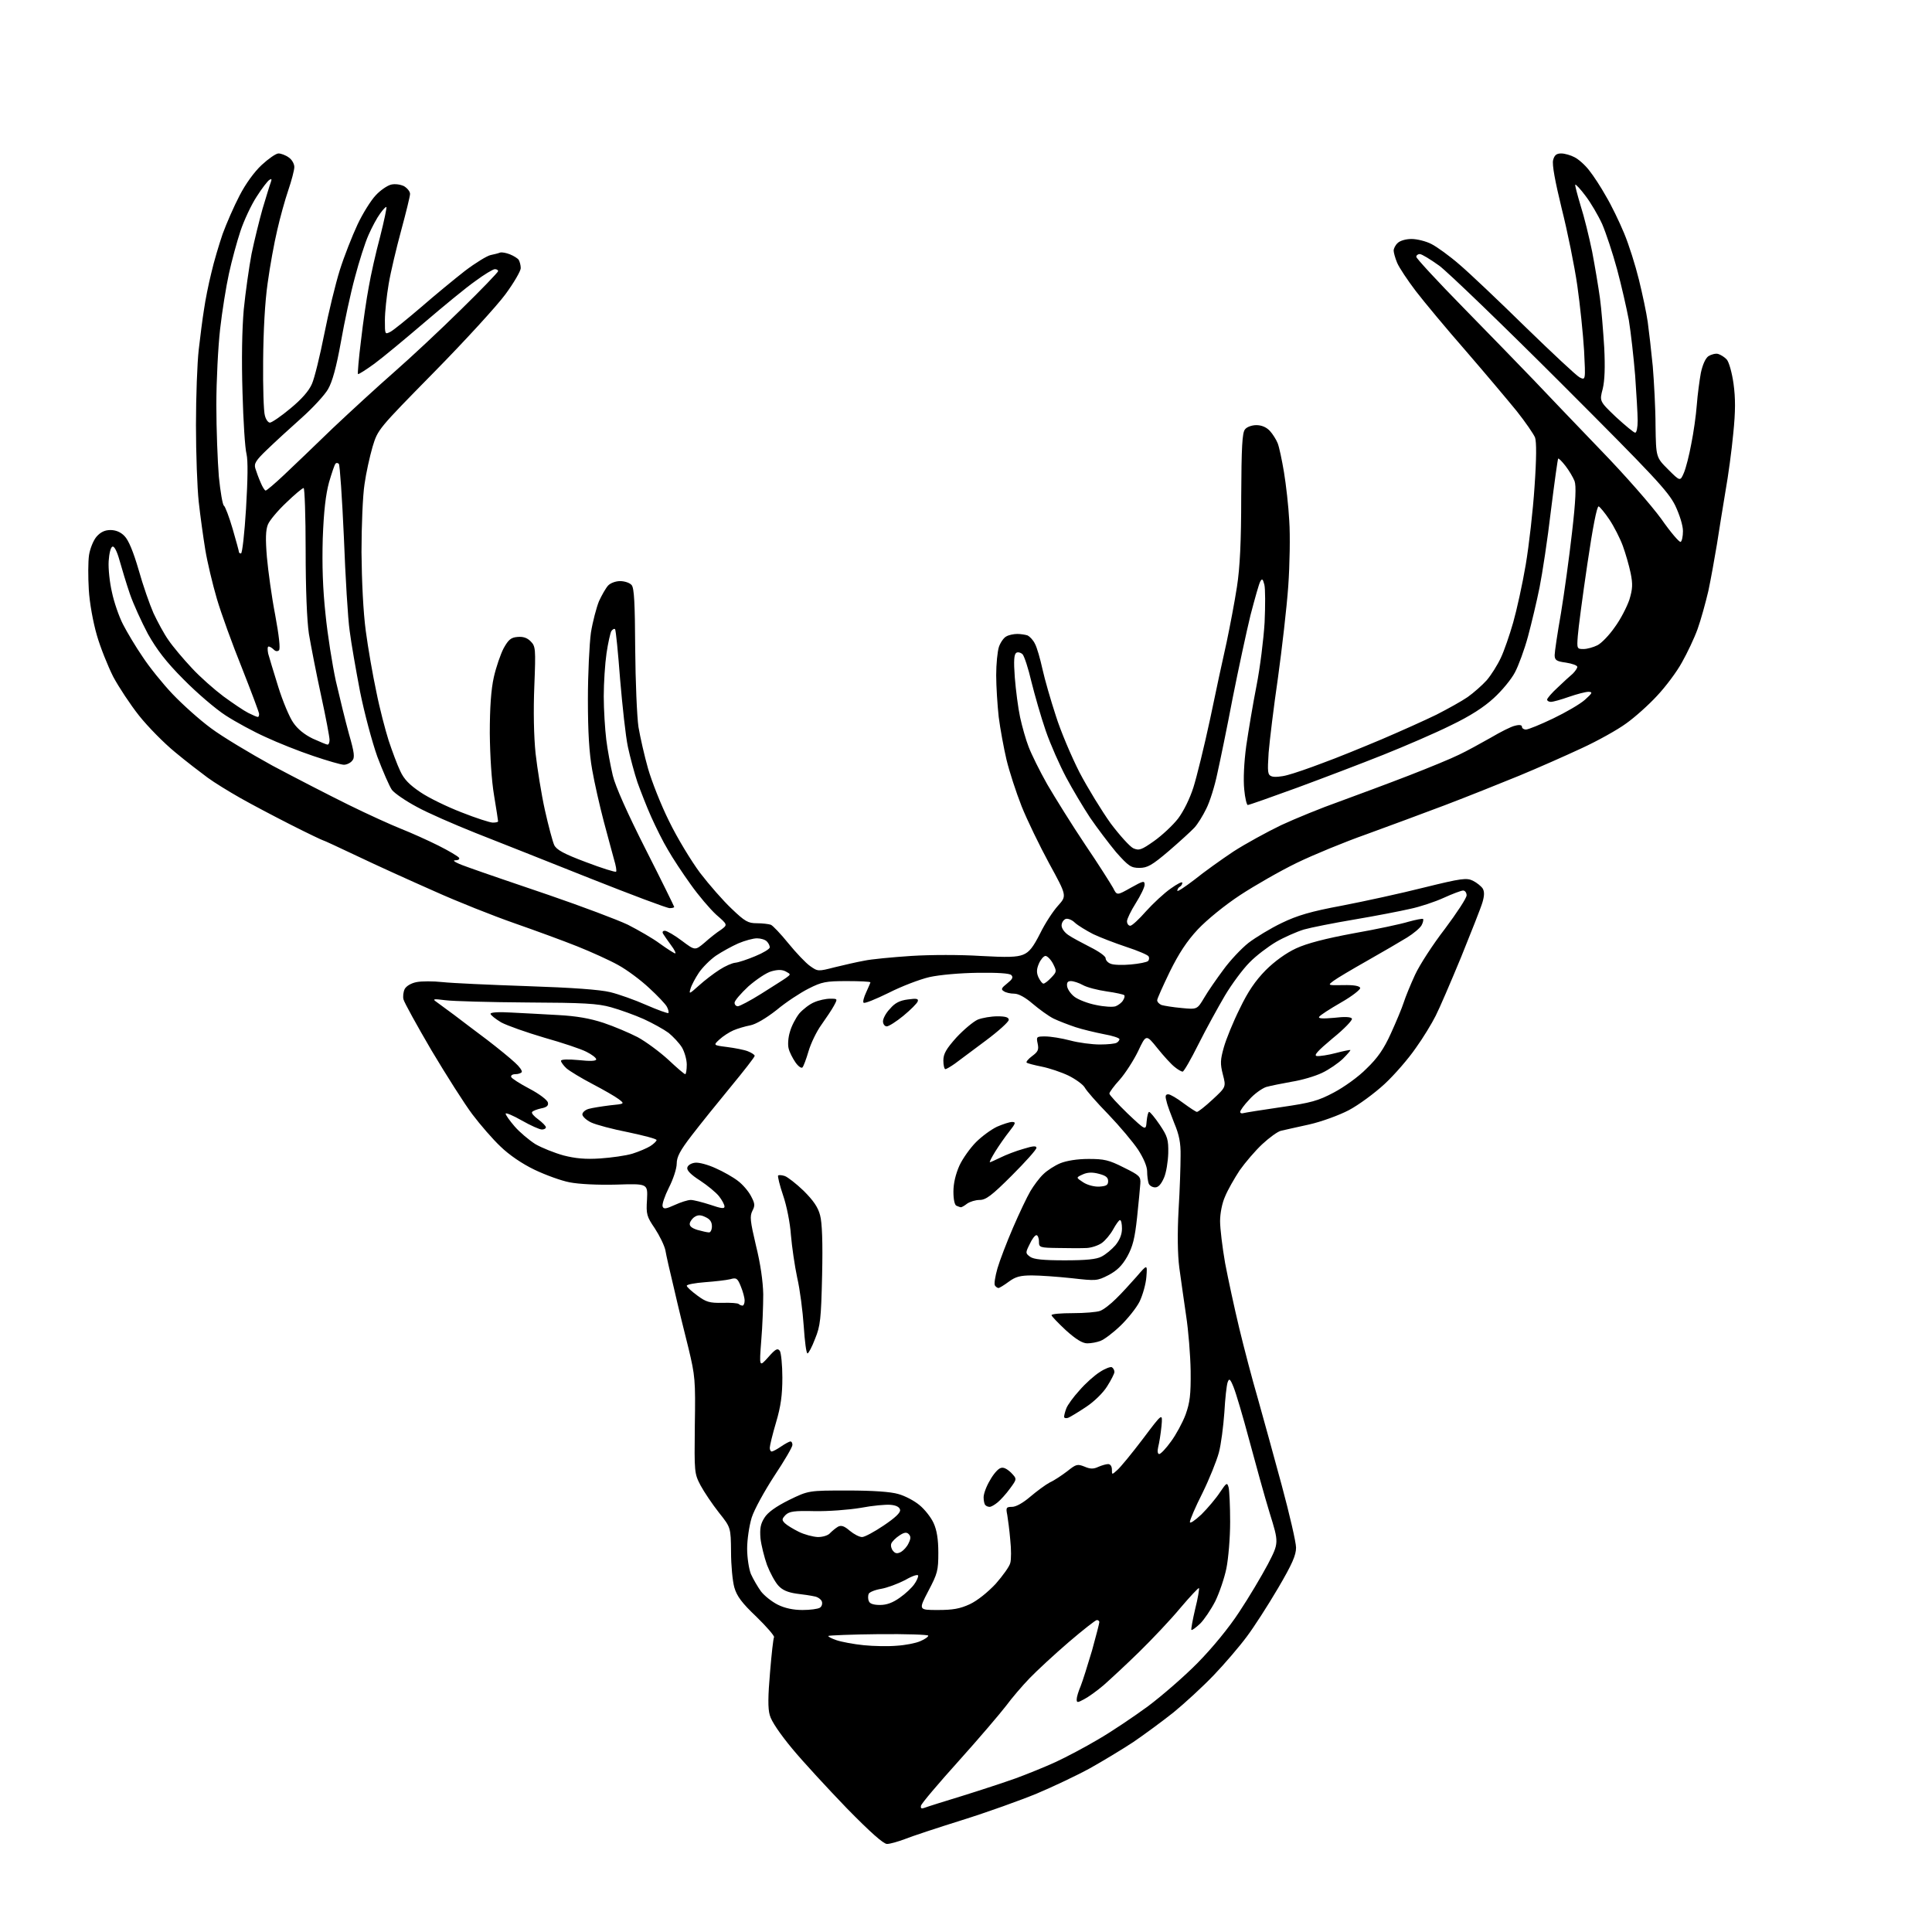 <?xml version="1.0" encoding="UTF-8" standalone="no"?>
<svg 
  version="1.1" 
  xmlns="http://www.w3.org/2000/svg" 
  xmlns:xlink="http://www.w3.org/1999/xlink" 
  xmlns:svg="http://www.w3.org/2000/svg"
  xmlns:rdf="http://www.w3.org/1999/02/22-rdf-syntax-ns#"
  xmlns:cc="http://creativecommons.org/ns#"
  xmlns:dc="http://purl.org/dc/elements/1.1/"
  viewBox="0 0 768 768"
  width="768"
  height="768"
>
<style>svg {background-color: white; }</style>"
<path stroke="none" fill="black" fill-rule="evenodd" d="M352.6,733.0C351.2,733.0 346.0,728.4 336.6,718.8C329.0,710.9 319.2,700.3 314.9,695.1C310.1,689.3 306.6,684.2 306.0,681.8C305.2,679.2 305.3,674.0 306.1,664.8C306.7,657.5 307.4,651.2 307.7,650.8C307.9,650.3 304.8,646.7 300.7,642.7C294.9,637.2 292.9,634.5 291.9,631.0C291.2,628.5 290.6,622.2 290.6,616.9C290.5,607.2 290.5,607.2 285.8,601.3C283.2,598.0 279.9,593.1 278.5,590.5C276.0,585.7 276.0,585.4 276.2,566.6C276.5,548.5 276.3,546.9 273.7,536.0C272.1,529.7 269.5,519.1 268.0,512.5C266.4,505.9 264.8,498.9 264.5,497.0C264.1,495.1 262.2,491.2 260.3,488.3C257.1,483.6 256.8,482.7 257.2,476.8C257.5,470.5 257.5,470.5 245.0,470.9C237.6,471.1 230.0,470.7 226.5,470.0C223.2,469.4 216.9,467.1 212.5,465.0C207.5,462.6 202.4,459.1 199.0,455.8C195.9,452.9 190.9,447.1 187.8,443.0C184.7,438.9 177.4,427.4 171.5,417.5C165.7,407.6 160.7,398.5 160.4,397.3C160.1,396.2 160.3,394.3 160.9,393.1C161.6,391.9 163.5,390.8 165.6,390.4C167.6,390.0 172.2,390.0 175.9,390.4C179.5,390.8 194.7,391.5 209.5,392.0C227.6,392.6 238.5,393.4 242.6,394.4C245.9,395.2 252.4,397.5 256.9,399.5C261.5,401.5 265.4,402.9 265.7,402.7C265.9,402.4 265.7,401.3 265.1,400.2C264.6,399.2 261.4,395.8 258.0,392.7C254.7,389.6 249.2,385.5 245.7,383.6C242.3,381.7 235.0,378.4 229.5,376.2C224.0,374.0 212.8,369.9 204.5,367.0C196.2,364.1 181.8,358.4 172.5,354.2C163.2,350.1 149.5,343.9 142.2,340.4C134.8,336.9 128.6,334.0 128.3,334.0C128.1,334.0 122.4,331.3 115.7,327.9C109.0,324.5 99.9,319.7 95.5,317.2C91.1,314.7 85.2,311.1 82.5,309.1C79.8,307.1 73.9,302.6 69.6,299.0C65.2,295.4 58.8,288.9 55.3,284.5C51.8,280.1 47.2,273.1 45.0,269.0C42.9,264.8 39.9,257.4 38.5,252.5C37.0,247.3 35.6,239.7 35.3,234.4C35.0,229.4 35.0,223.2 35.4,220.6C35.8,218.1 37.1,214.8 38.4,213.3C40.0,211.5 41.7,210.7 43.9,210.7C46.0,210.7 48.0,211.5 49.5,213.1C51.1,214.7 53.0,219.3 55.1,226.5C56.8,232.6 59.5,240.3 61.0,243.7C62.6,247.1 65.2,252.0 67.0,254.5C68.7,257.0 72.9,262.0 76.2,265.5C79.5,269.1 85.2,274.1 88.8,276.8C92.5,279.5 96.9,282.5 98.7,283.4C100.5,284.3 102.1,285.0 102.5,285.0C102.8,285.0 103.0,284.5 103.0,283.8C103.0,283.2 99.9,275.0 96.2,265.6C92.4,256.2 87.9,243.8 86.2,238.0C84.5,232.2 82.4,223.4 81.6,218.5C80.8,213.6 79.6,205.0 79.0,199.5C78.4,194.0 77.9,180.3 77.9,169.0C77.9,157.7 78.4,144.2 79.0,139.0C79.6,133.8 80.5,126.6 81.1,123.0C81.6,119.4 82.9,112.9 84.0,108.5C85.0,104.1 87.1,97.1 88.5,93.0C90.0,88.9 93.0,82.0 95.2,77.8C97.6,73.1 101.1,68.3 104.0,65.6C106.7,63.1 109.7,61.0 110.7,61.0C111.7,61.0 113.6,61.7 114.8,62.6C116.0,63.4 117.0,65.1 117.0,66.4C117.0,67.6 115.9,71.8 114.6,75.6C113.3,79.4 111.3,86.6 110.2,91.5C109.0,96.5 107.3,105.9 106.4,112.5C105.3,120.1 104.7,131.5 104.6,143.5C104.5,153.9 104.8,163.7 105.3,165.2C105.7,166.8 106.6,168.0 107.3,168.0C108.0,168.0 111.7,165.5 115.4,162.4C119.9,158.7 122.8,155.4 124.0,152.6C125.0,150.4 127.2,141.4 128.9,132.8C130.6,124.2 133.4,112.7 135.1,107.3C136.8,101.9 140.0,93.8 142.1,89.3C144.2,84.8 147.5,79.6 149.3,77.7C151.1,75.7 153.9,73.8 155.4,73.4C157.0,73.0 159.1,73.3 160.6,74.0C161.9,74.8 163.0,76.1 163.0,77.1C163.0,78.0 161.4,84.5 159.5,91.5C157.6,98.5 155.3,108.1 154.5,112.9C153.7,117.6 153.0,124.1 153.0,127.3C153.0,133.0 153.0,133.0 155.2,131.9C156.5,131.2 161.9,126.8 167.4,122.1C172.8,117.4 180.7,110.9 184.8,107.7C189.0,104.5 193.6,101.7 195.0,101.4C196.4,101.1 198.1,100.7 198.8,100.4C199.5,100.2 201.2,100.5 202.7,101.1C204.2,101.7 205.8,102.7 206.2,103.3C206.6,104.0 207.0,105.4 207.0,106.6C207.0,107.7 204.3,112.4 200.9,117.0C197.6,121.5 184.8,135.5 172.5,148.0C150.2,170.7 150.2,170.7 148.1,177.6C147.0,181.4 145.5,188.1 144.9,192.5C144.2,196.9 143.7,209.1 143.7,219.5C143.8,231.0 144.4,243.4 145.4,250.8C146.3,257.6 148.2,268.5 149.6,275.0C150.9,281.6 153.2,290.3 154.5,294.4C155.9,298.6 157.9,304.0 159.1,306.5C160.6,309.8 162.8,312.0 167.1,314.9C170.3,317.1 177.7,320.7 183.4,322.9C189.2,325.2 194.8,327.0 195.9,327.0C197.1,327.0 198.0,326.8 198.0,326.5C198.0,326.2 197.3,321.6 196.4,316.2C195.4,310.3 194.8,300.6 194.7,291.5C194.7,281.4 195.2,274.1 196.3,269.2C197.2,265.2 199.0,260.0 200.2,257.7C202.1,254.3 203.1,253.4 205.7,253.2C207.9,253.0 209.5,253.5 210.9,254.9C212.9,256.9 213.0,257.7 212.4,272.8C212.0,282.5 212.2,292.7 212.9,299.5C213.6,305.6 215.2,315.7 216.6,322.0C218.0,328.3 219.7,334.6 220.3,335.9C221.2,337.8 224.1,339.4 232.9,342.7C239.2,345.1 244.6,346.8 244.9,346.5C245.2,346.2 244.8,344.0 244.1,341.7C243.5,339.4 241.6,332.6 240.0,326.5C238.4,320.4 236.3,311.2 235.4,306.0C234.2,299.3 233.7,291.0 233.7,278.0C233.7,267.8 234.3,255.9 234.9,251.5C235.6,247.1 237.1,241.5 238.1,239.0C239.2,236.6 240.8,233.8 241.7,232.8C242.6,231.8 244.7,231.0 246.5,231.0C248.3,231.0 250.4,231.7 251.1,232.6C252.1,233.8 252.4,239.8 252.5,257.8C252.6,270.9 253.2,284.9 253.8,289.0C254.5,293.1 256.2,300.6 257.6,305.5C259.0,310.4 262.7,319.9 266.0,326.5C269.2,333.1 274.8,342.3 278.3,347.0C281.9,351.7 287.5,358.1 290.8,361.2C296.1,366.3 297.4,367.0 300.8,367.0C303.0,367.0 305.5,367.3 306.4,367.6C307.2,367.9 310.4,371.3 313.4,375.0C316.5,378.8 320.3,382.8 322.0,384.0C325.1,386.2 325.2,386.2 331.8,384.5C335.5,383.6 340.7,382.4 343.5,381.9C346.2,381.3 354.7,380.5 362.2,380.0C370.0,379.5 381.9,379.5 389.7,380.0C400.5,380.6 404.2,380.5 406.7,379.5C409.2,378.5 410.7,376.5 413.5,371.0C415.4,367.1 418.6,362.2 420.6,360.0C424.1,356.1 424.1,356.1 417.1,343.3C413.3,336.3 408.3,326.0 406.1,320.5C403.9,314.9 401.2,306.6 400.1,302.0C399.0,297.3 397.6,289.7 397.0,285.0C396.5,280.4 396.0,272.9 396.0,268.4C396.0,264.0 396.5,258.9 397.1,257.1C397.7,255.4 399.0,253.5 400.0,253.0C401.0,252.4 403.0,252.0 404.4,252.0C405.7,252.0 407.6,252.3 408.5,252.6C409.3,253.0 410.7,254.4 411.4,255.9C412.2,257.3 413.5,261.9 414.4,266.0C415.3,270.1 417.7,278.4 419.7,284.5C421.6,290.6 425.9,300.7 429.1,307.0C432.4,313.3 438.0,322.4 441.5,327.3C445.1,332.1 449.2,336.6 450.5,337.2C452.8,338.2 453.7,337.9 458.8,334.3C461.9,332.1 466.2,328.1 468.3,325.4C470.5,322.5 473.0,317.4 474.4,313.0C475.7,308.9 478.7,296.7 481.0,286.0C483.2,275.3 486.2,261.5 487.6,255.3C488.9,249.1 490.8,239.2 491.7,233.3C492.9,225.6 493.4,215.3 493.4,197.4C493.5,177.7 493.8,172.0 494.9,170.7C495.6,169.7 497.7,169.0 499.4,169.0C501.5,169.0 503.4,169.8 504.8,171.3C505.9,172.5 507.3,174.7 507.9,176.2C508.5,177.7 509.6,182.9 510.4,187.7C511.2,192.5 512.2,201.2 512.5,207.0C512.9,212.8 512.7,224.5 512.1,233.0C511.5,241.5 509.6,257.9 508.0,269.5C506.3,281.1 504.7,294.4 504.3,299.2C503.8,307.0 503.9,308.0 505.5,308.6C506.5,309.0 509.3,308.8 511.8,308.1C514.2,307.5 520.6,305.3 525.8,303.3C531.1,301.4 541.6,297.1 549.2,293.9C556.7,290.7 566.5,286.3 571.0,284.1C575.5,281.8 581.1,278.7 583.4,277.1C585.8,275.4 589.2,272.4 591.0,270.4C592.8,268.3 595.3,264.3 596.6,261.5C597.9,258.8 600.1,252.4 601.5,247.5C602.9,242.6 605.2,232.2 606.5,224.5C607.8,216.8 609.4,202.8 610.0,193.5C610.8,182.2 610.8,175.6 610.2,173.9C609.6,172.5 606.4,167.8 602.9,163.4C599.4,159.1 590.3,148.3 582.7,139.5C575.0,130.7 566.1,120.0 562.8,115.7C559.6,111.5 556.2,106.4 555.4,104.5C554.6,102.6 554.0,100.4 554.0,99.6C554.0,98.8 554.7,97.4 555.6,96.6C556.5,95.7 558.8,95.0 561.1,95.0C563.3,95.0 566.9,95.9 569.0,97.0C571.2,98.1 576.3,101.8 580.2,105.2C584.2,108.6 596.0,119.8 606.5,130.1C617.0,140.3 626.6,149.3 627.9,150.0C630.3,151.2 630.3,151.2 629.7,139.4C629.3,132.8 628.1,121.2 627.0,113.5C625.9,105.8 623.1,92.0 620.8,82.9C618.2,72.2 616.9,65.4 617.4,63.6C617.9,61.7 618.7,61.0 620.6,61.0C622.0,61.0 624.4,61.7 625.9,62.5C627.5,63.3 630.1,65.6 631.7,67.7C633.4,69.8 636.4,74.4 638.4,78.0C640.5,81.5 643.7,88.1 645.6,92.7C647.5,97.2 650.1,105.5 651.5,111.2C652.9,116.9 654.5,124.4 655.0,128.0C655.5,131.6 656.4,139.5 657.0,145.6C657.5,151.7 658.1,162.4 658.1,169.3C658.3,181.8 658.3,181.8 663.1,186.6C667.9,191.4 667.9,191.4 669.4,187.9C670.2,186.0 671.5,180.9 672.3,176.5C673.2,172.1 674.2,165.1 674.5,161.0C674.8,156.9 675.6,151.1 676.1,148.3C676.8,145.0 677.9,142.5 679.1,141.6C680.2,140.9 682.0,140.4 683.0,140.7C684.0,141.0 685.6,142.0 686.4,142.9C687.3,143.9 688.5,148.2 689.1,152.5C689.9,158.3 689.9,163.5 689.0,172.3C688.4,178.8 687.0,189.2 685.9,195.3C684.9,201.5 683.3,211.0 682.5,216.4C681.6,221.8 680.1,230.2 679.1,234.9C678.0,239.6 676.1,246.5 674.8,250.1C673.5,253.7 670.7,259.6 668.6,263.3C666.6,267.0 662.1,273.0 658.7,276.6C655.4,280.2 649.8,285.2 646.4,287.6C643.0,290.1 635.1,294.5 628.8,297.4C622.6,300.3 611.3,305.3 603.8,308.4C596.2,311.5 583.0,316.8 574.3,320.1C565.6,323.4 551.5,328.6 543.0,331.7C534.5,334.7 522.1,339.8 515.5,343.0C508.9,346.2 498.8,352.0 493.0,355.8C486.9,359.8 479.8,365.6 476.2,369.4C471.8,374.1 468.6,379.0 465.0,386.3C462.3,391.9 460.0,397.0 460.0,397.6C460.0,398.3 460.8,399.1 461.7,399.5C462.7,399.8 466.3,400.4 469.7,400.7C475.9,401.3 475.9,401.3 478.7,396.6C480.2,394.0 483.7,389.0 486.3,385.5C488.9,381.9 493.4,377.1 496.3,374.8C499.2,372.6 505.1,369.0 509.5,366.9C515.7,363.9 521.1,362.3 533.5,360.0C542.3,358.3 557.0,355.1 566.1,352.8C581.1,349.1 583.0,348.9 585.5,350.1C587.1,350.9 588.8,352.3 589.4,353.2C590.1,354.4 590.1,356.0 589.3,358.7C588.7,360.8 584.8,370.6 580.8,380.5C576.7,390.4 572.2,400.9 570.7,403.8C569.2,406.8 565.7,412.6 562.8,416.6C560.0,420.7 554.4,427.2 550.4,430.9C546.4,434.6 540.0,439.3 536.2,441.3C532.4,443.3 525.3,445.9 520.4,447.0C515.5,448.1 510.4,449.2 509.2,449.5C507.9,449.8 504.6,452.2 501.8,454.8C499.0,457.4 495.0,462.1 492.8,465.2C490.7,468.4 488.0,473.1 487.0,475.6C485.8,478.2 485.0,482.4 485.0,485.4C485.0,488.3 485.9,495.8 487.0,502.1C488.2,508.4 490.7,520.0 492.6,527.9C494.5,535.8 497.8,548.4 500.0,555.9C502.1,563.4 506.4,578.9 509.5,590.4C512.6,601.9 515.2,613.1 515.2,615.2C515.2,618.2 513.7,621.7 508.0,631.4C504.0,638.2 498.4,646.9 495.6,650.6C492.8,654.4 486.9,661.3 482.5,665.9C478.1,670.5 470.9,677.1 466.5,680.7C462.1,684.2 454.9,689.5 450.5,692.5C446.1,695.4 438.3,700.1 433.3,702.9C428.2,705.7 418.7,710.2 412.3,712.9C405.8,715.6 392.4,720.4 382.5,723.5C372.6,726.6 362.3,730.0 359.6,731.1C356.9,732.1 353.8,733.0 352.6,733.0zM367.6,718.6C368.6,718.2 375.3,716.1 382.5,713.9C389.6,711.7 399.3,708.5 403.8,706.9C408.4,705.2 415.6,702.3 419.7,700.4C423.8,698.5 431.4,694.5 436.6,691.4C441.8,688.4 450.7,682.4 456.3,678.3C461.9,674.1 470.8,666.4 476.1,661.0C481.9,655.1 488.5,647.1 492.6,640.8C496.4,635.1 501.5,626.5 504.0,621.8C508.4,613.3 508.4,613.3 504.7,601.4C502.7,594.9 499.1,581.8 496.6,572.5C494.1,563.1 491.3,553.7 490.4,551.5C489.0,548.0 488.6,547.8 488.0,549.5C487.6,550.6 487.0,556.0 486.7,561.5C486.3,567.0 485.4,574.2 484.5,577.5C483.6,580.8 480.7,588.0 478.0,593.5C475.2,599.0 473.0,604.2 473.0,605.0C473.0,605.8 474.9,604.5 477.6,602.0C480.1,599.5 483.4,595.6 484.9,593.3C487.6,589.3 487.8,589.2 488.4,591.3C488.7,592.5 489.0,598.7 489.0,605.0C489.0,611.3 488.3,619.6 487.5,623.5C486.7,627.4 484.7,633.2 483.1,636.5C481.4,639.8 478.7,643.8 477.1,645.4C475.4,647.0 473.8,648.2 473.6,647.9C473.4,647.7 474.1,643.9 475.1,639.6C476.2,635.3 476.8,631.5 476.6,631.3C476.4,631.1 473.1,634.6 469.2,639.2C465.4,643.8 458.0,651.6 452.9,656.6C447.7,661.7 441.3,667.6 438.7,669.9C436.0,672.2 432.5,674.7 430.9,675.5C428.3,676.9 428.0,676.9 428.0,675.5C428.0,674.6 428.7,672.3 429.6,670.2C430.4,668.2 432.4,661.8 434.1,656.1C435.7,650.3 437.0,645.3 437.0,644.8C437.0,644.4 436.6,644.0 436.0,644.0C435.5,644.0 430.4,648.0 424.8,652.8C419.1,657.7 412.2,664.1 409.3,667.1C406.4,670.1 402.2,675.0 400.0,678.0C397.7,681.0 389.3,690.9 381.2,699.9C373.1,708.9 366.3,716.9 366.1,717.8C365.9,718.9 366.3,719.1 367.6,718.6zM356.5,654.2C359.8,654.0 364.0,653.2 365.8,652.4C367.5,651.7 369.0,650.7 369.0,650.2C369.0,649.8 360.2,649.5 349.4,649.6C338.6,649.7 329.6,650.1 329.3,650.3C329.1,650.6 330.5,651.3 332.5,652.0C334.6,652.7 339.4,653.6 343.4,654.0C347.3,654.4 353.2,654.5 356.5,654.2zM319.0,640.0C322.0,640.0 325.1,639.6 325.9,639.1C326.7,638.6 327.0,637.5 326.7,636.6C326.4,635.8 325.1,634.8 323.8,634.6C322.5,634.3 319.3,633.8 316.6,633.5C313.2,633.0 311.0,632.1 309.4,630.3C308.1,628.9 306.1,625.2 304.9,622.1C303.8,619.0 302.6,614.2 302.3,611.5C302.0,607.6 302.3,605.8 303.9,603.3C305.2,601.2 308.4,598.9 313.6,596.3C321.4,592.5 321.4,592.5 336.9,592.5C347.0,592.5 354.1,593.0 357.1,593.9C359.7,594.6 363.5,596.6 365.5,598.3C367.6,600.0 370.1,603.2 371.1,605.4C372.4,608.2 373.0,611.9 373.0,617.2C373.0,624.3 372.7,625.5 369.0,632.5C365.1,640.0 365.1,640.0 372.8,640.0C378.8,640.0 381.6,639.5 385.5,637.7C388.5,636.3 392.6,633.0 395.8,629.6C398.6,626.4 401.3,622.7 401.6,621.3C402.0,620.0 402.0,615.8 401.6,612.2C401.3,608.5 400.7,604.0 400.4,602.2C399.8,599.3 400.0,599.0 402.3,599.0C403.9,599.0 406.7,597.4 409.5,595.0C412.1,592.8 415.6,590.2 417.3,589.3C419.1,588.5 422.2,586.4 424.3,584.8C427.8,582.0 428.3,581.9 431.1,583.0C433.4,584.0 434.7,584.0 436.6,583.1C438.0,582.5 439.7,582.0 440.5,582.0C441.4,582.0 442.0,582.9 442.0,584.2C442.0,586.3 442.0,586.3 444.1,584.4C445.3,583.4 449.9,577.8 454.3,572.0C462.2,561.5 462.2,561.5 461.7,567.0C461.4,570.0 460.8,573.7 460.4,575.2C460.0,576.9 460.2,578.0 460.8,578.0C461.4,578.0 463.5,575.8 465.5,573.0C467.5,570.3 470.1,565.5 471.3,562.3C473.0,557.5 473.4,554.5 473.3,545.0C473.2,538.7 472.4,528.8 471.5,523.0C470.7,517.2 469.4,508.7 468.8,504.0C468.1,498.6 468.0,490.3 468.5,481.0C469.0,473.0 469.3,463.4 469.3,459.5C469.4,454.3 468.7,451.0 466.8,446.5C465.5,443.2 464.0,439.3 463.7,437.7C463.1,435.7 463.3,435.0 464.4,435.0C465.2,435.0 467.9,436.6 470.4,438.5C473.0,440.4 475.4,442.0 475.8,442.0C476.3,442.0 479.1,439.8 482.0,437.1C487.4,432.1 487.4,432.1 486.1,427.1C485.0,422.8 485.1,421.3 486.5,416.3C487.4,413.1 490.2,406.2 492.8,401.0C496.1,394.1 499.0,389.9 503.1,385.7C506.7,382.1 511.3,378.8 515.2,377.0C519.5,375.0 526.8,373.1 538.1,371.0C547.2,369.4 557.0,367.3 559.9,366.4C562.8,365.6 565.4,365.1 565.7,365.3C565.9,365.6 565.7,366.7 565.1,367.8C564.5,368.9 561.9,371.1 559.3,372.7C556.7,374.3 549.5,378.5 543.5,381.9C537.5,385.3 531.4,388.9 530.1,389.9C527.7,391.7 527.7,391.7 534.0,391.6C538.1,391.5 540.4,391.9 540.7,392.7C540.9,393.3 537.5,396.0 533.1,398.5C528.6,401.1 524.7,403.6 524.4,404.2C523.9,404.9 525.8,405.0 530.3,404.6C534.4,404.1 537.0,404.2 537.4,404.9C537.8,405.4 534.4,409.0 529.8,412.7C523.6,417.9 522.1,419.6 523.5,419.8C524.6,419.9 528.0,419.4 531.0,418.6C534.0,417.8 536.6,417.3 536.8,417.4C536.9,417.6 535.6,419.1 533.8,420.9C532.0,422.6 528.3,425.2 525.5,426.5C522.8,427.8 517.4,429.4 513.5,430.0C509.6,430.7 505.1,431.6 503.3,432.1C501.6,432.7 498.5,434.9 496.6,437.1C494.6,439.2 493.0,441.4 493.0,442.0C493.0,442.5 493.6,442.7 494.2,442.5C494.9,442.3 501.7,441.2 509.3,440.1C521.1,438.4 524.0,437.6 530.2,434.3C534.2,432.2 540.1,428.0 543.2,424.8C547.6,420.6 550.1,417.0 552.9,410.8C555.0,406.2 557.3,400.7 558.0,398.5C558.7,396.3 560.7,391.4 562.5,387.5C564.3,383.6 569.6,375.4 574.4,369.2C579.1,362.9 583.0,357.0 583.0,355.9C583.0,354.9 582.4,354.0 581.6,354.0C580.9,354.0 577.4,355.3 573.9,356.9C570.4,358.5 564.4,360.5 560.5,361.3C556.6,362.2 546.8,364.1 538.5,365.5C530.2,366.9 521.1,368.7 518.3,369.5C515.4,370.4 510.4,372.6 507.3,374.4C504.1,376.3 499.3,379.9 496.7,382.6C494.1,385.2 489.7,391.1 486.9,395.8C484.2,400.4 479.4,409.1 476.4,415.1C473.4,421.1 470.6,426.0 470.1,426.0C469.7,426.0 468.2,425.2 466.9,424.1C465.6,423.1 462.5,419.7 460.1,416.7C455.6,411.1 455.6,411.1 452.4,417.9C450.6,421.6 447.3,426.7 445.1,429.2C442.8,431.7 441.0,434.2 441.0,434.7C441.0,435.3 444.3,438.8 448.2,442.6C455.5,449.5 455.5,449.5 455.8,445.8C456.0,443.7 456.4,442.0 456.8,442.0C457.2,442.0 459.1,444.3 461.0,447.1C464.1,451.7 464.5,453.0 464.4,458.4C464.3,461.7 463.6,466.2 462.7,468.2C461.6,470.7 460.5,472.0 459.2,472.0C458.1,472.0 456.9,471.3 456.6,470.4C456.3,469.5 456.0,467.4 456.0,465.6C456.0,463.7 454.6,460.4 452.4,457.0C450.4,454.0 445.1,447.7 440.6,443.0C436.0,438.3 431.8,433.5 431.2,432.3C430.5,431.1 427.6,429.0 424.8,427.6C421.9,426.2 417.1,424.6 414.1,424.0C411.1,423.4 408.4,422.7 408.1,422.4C407.8,422.1 408.8,420.9 410.3,419.8C412.6,418.1 413.0,417.3 412.5,414.9C411.9,412.1 412.0,412.0 415.5,412.0C417.6,412.0 422.0,412.7 425.4,413.6C428.7,414.5 434.1,415.2 437.2,415.2C440.3,415.2 443.3,414.9 443.9,414.5C444.5,414.2 445.0,413.5 445.0,413.1C445.0,412.6 442.2,411.7 438.8,411.1C435.3,410.4 430.2,409.2 427.5,408.3C424.8,407.4 420.9,405.9 418.8,404.9C416.8,403.9 413.1,401.2 410.5,399.0C407.6,396.5 404.9,395.0 403.2,395.0C401.7,395.0 399.8,394.6 399.0,394.0C397.8,393.3 398.1,392.7 400.4,390.9C402.4,389.3 402.9,388.5 402.0,387.6C401.3,386.9 396.6,386.6 388.7,386.7C381.6,386.8 373.6,387.5 369.5,388.4C365.6,389.3 358.3,392.1 353.2,394.7C348.1,397.2 343.7,399.0 343.3,398.6C342.9,398.3 343.4,396.4 344.3,394.5C345.2,392.5 346.0,390.7 346.0,390.5C346.0,390.2 341.8,390.0 336.7,390.0C328.3,390.0 326.7,390.3 321.4,393.0C318.2,394.6 312.4,398.4 308.7,401.5C304.5,404.8 300.4,407.2 298.2,407.6C296.1,408.0 293.1,408.9 291.5,409.6C289.9,410.3 287.4,411.9 286.0,413.2C283.5,415.5 283.5,415.5 289.0,416.2C292.1,416.6 295.8,417.3 297.3,417.9C298.8,418.5 300.0,419.3 300.0,419.7C300.0,420.2 295.7,425.7 290.5,432.0C285.3,438.3 278.3,447.0 275.0,451.3C270.3,457.4 269.0,459.9 269.0,462.6C269.0,464.5 267.6,468.8 265.9,472.1C264.2,475.5 263.1,478.8 263.4,479.6C263.8,480.7 264.7,480.6 268.2,479.0C270.6,477.9 273.4,477.0 274.6,477.0C275.7,477.0 279.2,477.9 282.3,478.9C286.7,480.4 288.0,480.6 288.0,479.6C288.0,478.9 287.0,477.0 285.8,475.5C284.6,474.0 281.2,471.2 278.3,469.3C274.7,467.0 273.0,465.3 273.2,464.2C273.4,463.2 274.7,462.4 276.3,462.2C277.8,462.0 281.5,463.0 284.5,464.4C287.5,465.7 291.5,468.0 293.3,469.4C295.2,470.8 297.5,473.5 298.5,475.4C300.1,478.4 300.2,479.2 299.1,481.3C298.0,483.5 298.2,485.3 300.5,495.1C302.3,502.3 303.3,509.4 303.4,514.5C303.4,518.9 303.1,527.2 302.6,533.0C301.8,543.5 301.8,543.5 305.4,539.5C308.3,536.2 309.1,535.8 310.0,537.0C310.5,537.8 311.0,542.6 311.0,547.6C311.0,554.5 310.4,559.0 308.5,565.4C307.1,570.1 306.0,574.7 306.0,575.5C306.0,576.3 306.3,577.0 306.8,577.0C307.2,577.0 308.9,576.1 310.5,575.0C312.1,573.9 313.8,573.0 314.2,573.0C314.7,573.0 315.0,573.6 315.0,574.4C315.0,575.2 311.8,580.7 307.8,586.7C303.9,592.7 299.8,600.1 298.8,603.3C297.8,606.6 297.0,612.1 297.0,615.6C297.0,619.2 297.7,623.7 298.5,625.7C299.4,627.7 301.2,630.8 302.5,632.6C303.8,634.3 306.8,636.7 309.2,637.9C312.0,639.3 315.4,640.0 319.0,640.0zM349.8,638.0C352.5,638.0 354.9,637.1 357.7,635.1C360.0,633.5 362.5,631.1 363.4,629.8C364.3,628.6 365.0,627.0 365.0,626.4C365.0,625.7 362.9,626.3 359.8,628.1C356.9,629.6 352.6,631.2 350.2,631.6C347.8,632.0 345.6,632.9 345.3,633.6C345.0,634.4 345.0,635.7 345.4,636.5C345.7,637.5 347.3,638.0 349.8,638.0zM358.2,616.9C359.2,616.3 360.6,614.8 361.2,613.4C362.1,611.6 362.1,610.7 361.2,609.8C360.4,609.0 359.4,609.1 357.5,610.4C356.1,611.3 354.6,612.8 354.3,613.6C354.0,614.4 354.3,615.7 355.0,616.5C355.9,617.6 356.7,617.7 358.2,616.9zM325.1,611.0C327.2,611.0 329.3,610.3 330.0,609.4C330.8,608.6 332.1,607.5 333.1,606.9C334.4,606.2 335.6,606.6 337.8,608.5C339.5,609.9 341.6,611.0 342.7,611.0C343.7,611.0 347.6,608.9 351.3,606.4C355.9,603.3 358.0,601.3 357.8,600.2C357.6,599.1 356.3,598.4 354.1,598.2C352.2,598.0 346.8,598.5 342.1,599.4C337.3,600.2 329.2,600.8 323.8,600.7C315.7,600.5 313.8,600.8 312.3,602.2C310.8,603.8 310.7,604.2 312.0,605.5C312.8,606.3 315.3,607.8 317.5,608.9C319.7,610.0 323.1,610.9 325.1,611.0zM393.4,599.0C392.8,599.0 392.0,598.7 391.7,598.3C391.3,598.0 391.0,596.5 391.0,595.2C391.0,593.8 392.1,590.8 393.5,588.5C394.8,586.1 396.7,583.9 397.7,583.6C398.8,583.1 400.2,583.8 401.9,585.4C404.3,587.9 404.3,587.9 401.5,591.7C400.0,593.8 397.7,596.3 396.6,597.2C395.4,598.2 394.0,599.0 393.4,599.0zM424.6,563.6C423.7,563.9 423.0,563.7 423.0,563.2C423.0,562.6 423.4,561.1 423.9,559.8C424.4,558.5 426.7,555.3 429.1,552.7C431.4,550.0 435.1,546.7 437.2,545.4C439.3,544.0 441.5,543.2 442.0,543.5C442.6,543.9 443.0,544.7 443.0,545.4C443.0,546.0 441.7,548.6 440.1,551.1C438.5,553.7 434.9,557.2 431.7,559.3C428.7,561.3 425.4,563.3 424.6,563.6zM321.0,538.0C320.5,538.0 319.9,533.2 319.5,527.2C319.1,521.3 318.0,512.6 316.9,507.9C315.9,503.2 314.8,495.6 314.4,490.9C314.1,486.3 312.7,479.2 311.3,475.2C309.9,471.1 309.1,467.6 309.3,467.3C309.6,467.0 310.8,467.1 312.0,467.5C313.1,467.9 316.5,470.5 319.5,473.4C323.3,477.2 325.2,479.9 326.0,483.1C326.8,486.0 327.1,493.8 326.8,507.0C326.4,524.4 326.1,527.1 324.0,532.2C322.8,535.4 321.4,538.0 321.0,538.0zM432.2,534.0C430.3,534.0 427.7,532.4 423.7,528.8C420.6,525.9 418.0,523.2 418.0,522.8C418.0,522.3 421.8,522.0 426.4,522.0C431.1,522.0 436.0,521.6 437.3,521.1C438.7,520.6 441.5,518.4 443.6,516.3C445.8,514.2 449.4,510.2 451.8,507.5C456.1,502.5 456.1,502.5 455.7,507.6C455.5,510.3 454.3,514.7 453.0,517.4C451.7,520.0 448.2,524.3 445.4,527.0C442.5,529.8 438.9,532.5 437.5,533.0C436.0,533.6 433.7,534.0 432.2,534.0zM295.2,519.0C295.6,519.0 296.0,518.1 296.0,517.0C296.0,515.9 295.3,513.3 294.5,511.4C293.2,508.1 292.7,507.8 290.3,508.5C288.7,508.9 284.2,509.4 280.2,509.7C276.3,510.0 273.0,510.6 273.0,511.1C273.0,511.6 274.9,513.3 277.2,515.0C280.7,517.6 282.1,518.0 287.2,517.9C290.4,517.8 293.4,518.0 293.7,518.4C294.0,518.7 294.7,519.0 295.2,519.0zM396.9,512.0C396.5,512.0 395.8,511.5 395.5,511.0C395.1,510.4 395.6,507.4 396.5,504.2C397.4,501.1 400.2,493.8 402.7,488.0C405.2,482.2 408.3,475.7 409.6,473.5C410.9,471.3 413.2,468.2 414.7,466.8C416.2,465.3 419.3,463.3 421.5,462.4C424.0,461.4 428.2,460.7 432.7,460.7C438.9,460.7 440.8,461.1 446.7,464.1C453.0,467.2 453.5,467.7 453.3,470.5C453.2,472.1 452.6,478.2 452.0,484.0C451.1,492.3 450.3,495.5 448.1,499.5C446.0,503.2 444.0,505.1 440.6,506.9C436.1,509.2 435.7,509.2 426.0,508.1C420.4,507.5 413.3,507.0 410.2,507.0C405.6,507.0 403.7,507.5 401.0,509.5C399.1,510.9 397.3,512.0 396.9,512.0zM423.2,501.0C431.7,501.0 435.9,500.6 437.9,499.5C439.5,498.7 441.9,496.7 443.4,495.0C445.1,492.9 446.0,490.7 446.0,488.4C446.0,486.5 445.7,485.0 445.2,485.0C444.8,485.0 443.6,486.7 442.5,488.7C441.4,490.7 439.4,493.1 438.0,494.1C436.6,495.1 433.9,496.0 432.0,496.1C430.1,496.2 425.0,496.2 420.8,496.1C413.2,496.0 413.0,495.9 413.0,493.5C413.0,492.1 412.5,491.0 412.0,491.0C411.4,491.0 410.2,492.6 409.3,494.6C407.6,498.0 407.6,498.2 409.5,499.6C410.9,500.6 414.6,501.0 423.2,501.0zM281.8,489.9C282.4,490.0 283.0,488.9 283.0,487.5C283.0,485.7 282.2,484.6 280.4,483.8C278.6,482.9 277.4,482.9 276.2,483.7C275.3,484.2 274.4,485.4 274.2,486.3C274.0,487.4 275.0,488.2 277.2,488.9C279.0,489.4 281.1,489.9 281.8,489.9zM382.0,479.9C381.7,479.9 380.9,479.6 380.2,479.3C379.5,479.0 379.0,476.9 379.0,473.7C379.0,470.3 379.9,466.7 381.4,463.3C382.7,460.5 385.7,456.3 388.0,454.0C390.3,451.7 394.0,449.0 396.3,447.9C398.6,446.9 401.3,446.0 402.3,446.0C403.9,446.0 403.8,446.5 401.2,449.8C399.6,451.8 397.1,455.4 395.6,457.8C394.2,460.1 393.2,462.0 393.5,462.0C393.8,462.0 395.7,461.1 397.8,460.1C399.8,459.1 403.9,457.5 406.8,456.7C410.7,455.5 412.0,455.4 412.0,456.3C412.0,457.0 407.6,461.9 402.2,467.3C394.2,475.3 391.9,477.0 389.4,477.0C387.8,477.0 385.5,477.7 384.4,478.5C383.4,479.3 382.3,479.9 382.0,479.9zM437.0,471.7C439.8,471.5 440.5,471.1 440.5,469.5C440.5,468.0 439.5,467.3 436.8,466.6C434.2,465.9 432.2,466.0 430.3,466.9C427.7,468.1 427.7,468.1 430.6,470.0C432.3,471.1 435.0,471.8 437.0,471.7zM238.6,460.5C243.0,460.2 248.8,459.4 251.4,458.6C254.0,457.8 257.2,456.4 258.5,455.6C259.9,454.7 261.0,453.6 261.0,453.2C261.0,452.7 255.9,451.4 249.8,450.1C243.6,448.9 236.9,447.1 235.0,446.2C233.1,445.3 231.5,443.8 231.5,443.0C231.5,442.2 232.6,441.2 234.0,440.8C235.4,440.4 239.2,439.8 242.4,439.4C248.4,438.8 248.4,438.8 245.9,436.9C244.6,435.9 239.9,433.2 235.5,430.9C231.1,428.6 226.5,425.8 225.2,424.7C224.0,423.6 223.0,422.2 223.0,421.7C223.0,421.1 225.7,421.0 230.0,421.4C234.6,421.9 237.0,421.8 237.0,421.1C237.0,420.5 235.3,419.2 233.1,418.1C231.0,417.0 223.5,414.5 216.4,412.5C209.3,410.4 201.6,407.7 199.2,406.4C196.9,405.0 195.0,403.5 195.0,403.0C195.0,402.4 198.3,402.2 203.2,402.5C207.8,402.7 216.2,403.2 221.9,403.5C229.2,403.9 234.4,404.8 239.9,406.6C244.1,408.0 250.2,410.6 253.5,412.3C256.8,414.1 262.2,418.1 265.6,421.2C269.0,424.4 272.0,427.0 272.4,427.0C272.7,427.0 273.0,425.3 273.0,423.2C273.0,421.2 272.1,418.1 271.1,416.4C270.0,414.6 267.6,412.1 265.8,410.6C263.9,409.2 259.4,406.7 255.9,405.1C252.3,403.5 246.5,401.4 242.9,400.4C237.6,398.9 232.0,398.6 209.5,398.5C194.7,398.4 180.0,398.0 177.0,397.6C172.4,397.0 171.8,397.1 173.4,398.2C174.4,398.9 177.6,401.3 180.6,403.5C183.5,405.7 189.4,410.2 193.7,413.4C198.0,416.7 202.9,420.7 204.7,422.4C206.5,424.0 207.7,425.7 207.4,426.2C207.1,426.6 206.0,427.0 204.9,427.0C203.7,427.0 203.0,427.5 203.2,428.1C203.4,428.7 206.7,430.8 210.5,432.8C214.5,434.9 217.6,437.3 217.8,438.3C218.1,439.5 217.3,440.2 215.1,440.6C213.4,441.0 211.7,441.6 211.5,442.1C211.2,442.5 212.3,443.8 214.0,445.0C215.6,446.2 217.0,447.6 217.0,448.1C217.0,448.6 216.3,449.0 215.4,449.0C214.5,449.0 210.9,447.4 207.4,445.4C203.9,443.4 201.0,442.2 201.0,442.7C201.0,443.2 202.6,445.5 204.6,447.8C206.6,450.1 210.3,453.2 212.8,454.8C215.4,456.3 220.4,458.3 224.0,459.3C228.7,460.5 232.7,460.9 238.6,460.5zM319.0,424.3C318.6,424.8 317.3,423.9 316.2,422.3C315.1,420.7 313.8,418.2 313.5,416.8C313.1,415.4 313.3,412.4 314.0,410.2C314.6,407.9 316.3,404.7 317.7,402.9C319.2,401.2 321.9,399.1 323.7,398.4C325.5,397.6 328.3,397.0 330.0,397.0C333.0,397.0 333.0,397.0 331.5,399.8C330.7,401.3 328.4,404.7 326.5,407.4C324.6,410.0 322.3,414.8 321.4,417.9C320.5,421.0 319.4,423.9 319.0,424.3zM375.8,425.0C375.4,425.0 375.0,423.5 375.0,421.6C375.0,418.9 376.1,417.0 380.2,412.4C383.1,409.3 386.9,406.1 388.7,405.3C390.5,404.6 394.0,404.0 396.5,404.0C399.7,404.0 401.0,404.4 401.0,405.4C401.0,406.2 396.9,409.9 391.8,413.7C386.8,417.4 381.3,421.5 379.6,422.8C377.9,424.0 376.2,425.0 375.8,425.0zM352.5,408.0C351.7,408.0 351.0,407.1 351.0,406.0C351.0,404.9 352.2,402.6 353.8,401.0C355.7,398.7 357.7,397.7 360.9,397.3C364.4,396.8 365.2,397.0 364.8,398.1C364.5,398.9 362.0,401.4 359.1,403.8C356.3,406.1 353.3,408.0 352.5,408.0zM443.5,400.0C444.5,399.6 445.9,398.6 446.4,397.7C447.0,396.8 447.2,395.9 446.9,395.6C446.6,395.3 443.5,394.6 439.9,394.1C436.4,393.6 432.1,392.5 430.5,391.6C428.9,390.7 426.7,390.0 425.7,390.0C424.4,390.0 424.0,390.6 424.2,392.1C424.4,393.3 425.7,395.2 427.2,396.3C428.7,397.4 432.5,398.9 435.7,399.5C438.9,400.2 442.4,400.4 443.5,400.0zM293.3,400.0C294.0,400.0 298.2,397.8 302.5,395.1C306.9,392.3 311.4,389.5 312.5,388.7C314.4,387.3 314.4,387.3 312.4,386.2C310.9,385.4 309.2,385.4 306.7,386.1C304.7,386.6 300.6,389.4 297.5,392.1C294.5,394.9 292.0,397.8 292.0,398.6C292.0,399.4 292.6,400.0 293.3,400.0zM277.8,391.8C280.1,389.7 283.8,386.9 286.0,385.5C288.3,384.0 291.1,382.8 292.3,382.7C293.5,382.6 297.1,381.4 300.2,380.1C303.4,378.8 306.0,377.2 306.0,376.6C306.0,375.9 305.5,374.9 304.8,374.2C304.1,373.5 302.4,373.0 300.9,373.0C299.4,373.0 296.1,373.9 293.5,375.0C291.0,376.1 287.0,378.3 284.6,379.9C282.3,381.5 279.2,384.6 277.8,386.7C276.4,388.8 274.9,391.6 274.5,393.0C273.8,395.3 274.0,395.2 277.8,391.8zM414.8,391.0C415.3,391.0 416.7,389.9 417.9,388.6C420.1,386.3 420.1,386.1 418.6,383.1C417.7,381.4 416.3,380.0 415.6,380.0C414.9,380.0 413.7,381.4 413.0,383.0C412.0,385.3 412.0,386.7 412.8,388.5C413.5,389.9 414.3,391.0 414.8,391.0zM449.5,383.4C452.8,383.1 455.9,382.5 456.4,382.0C456.8,381.6 456.9,380.7 456.6,380.2C456.3,379.6 452.3,377.9 447.7,376.4C443.2,374.9 437.2,372.6 434.5,371.3C431.8,369.9 428.5,367.9 427.3,366.8C426.1,365.6 424.4,365.0 423.6,365.3C422.7,365.7 422.0,366.8 422.0,367.9C422.0,369.1 423.2,370.7 424.7,371.7C426.1,372.7 430.1,374.8 433.4,376.5C436.8,378.2 439.5,380.1 439.5,380.9C439.5,381.7 440.4,382.7 441.5,383.1C442.6,383.6 446.2,383.7 449.5,383.4zM268.4,379.0C268.8,379.0 268.1,377.5 266.8,375.8C265.5,374.0 264.0,371.9 263.6,371.2C263.2,370.5 263.4,370.0 264.3,370.0C265.1,370.0 268.2,371.8 271.1,374.0C276.3,377.9 276.3,377.9 280.1,374.7C282.1,372.9 285.0,370.6 286.6,369.6C289.3,367.6 289.3,367.6 284.7,363.6C282.2,361.3 277.6,355.9 274.5,351.5C271.4,347.2 267.3,341.0 265.5,337.8C263.6,334.7 260.7,328.8 258.9,324.8C257.1,320.8 254.7,314.6 253.4,311.0C252.2,307.4 250.5,301.1 249.6,296.9C248.7,292.7 247.4,280.6 246.5,270.0C245.7,259.4 244.8,250.4 244.5,250.1C244.1,249.8 243.5,250.2 243.0,250.9C242.6,251.7 241.7,255.6 241.1,259.7C240.5,263.8 240.0,271.5 240.0,276.8C240.0,282.1 240.5,289.9 241.0,294.0C241.5,298.1 242.7,304.5 243.6,308.3C244.6,312.5 249.4,323.3 256.6,337.5C262.9,349.9 268.0,360.3 268.0,360.5C268.0,360.8 267.2,361.0 266.2,361.0C265.1,361.0 250.8,355.6 234.4,349.1C218.0,342.6 197.5,334.4 189.0,331.1C180.5,327.7 169.9,323.1 165.6,320.7C161.3,318.4 156.9,315.4 155.8,314.0C154.8,312.6 152.2,306.6 150.0,300.8C147.9,294.9 144.8,283.3 143.1,274.8C141.5,266.4 139.6,255.6 139.0,250.8C138.3,246.1 137.3,229.3 136.7,213.6C136.0,198.0 135.1,184.8 134.7,184.4C134.3,184.0 133.7,183.9 133.4,184.3C133.0,184.6 131.9,188.0 130.8,191.7C129.5,196.5 128.7,203.1 128.3,214.0C128.0,224.7 128.3,234.0 129.4,244.2C130.2,252.3 132.1,264.2 133.5,270.7C135.0,277.2 137.3,286.6 138.7,291.7C140.9,299.3 141.1,301.2 140.0,302.4C139.3,303.3 137.8,304.0 136.7,304.0C135.6,304.0 130.1,302.4 124.5,300.5C118.8,298.6 110.3,295.2 105.6,293.0C100.9,290.9 93.7,287.0 89.7,284.4C85.8,281.9 78.2,275.4 73.0,270.1C66.0,263.1 62.3,258.2 58.8,252.0C56.3,247.3 53.0,240.1 51.6,236.0C50.2,231.9 48.4,225.9 47.5,222.7C46.5,219.1 45.4,217.0 44.7,217.3C44.0,217.5 43.4,220.0 43.2,223.0C43.0,226.0 43.6,231.6 44.5,235.4C45.3,239.3 47.3,245.1 48.9,248.2C50.5,251.3 54.0,257.2 56.7,261.1C59.3,265.1 64.7,271.8 68.6,275.9C72.6,280.1 79.4,286.2 83.9,289.5C88.3,292.8 99.3,299.4 108.2,304.3C117.2,309.1 130.8,316.1 138.5,319.9C146.2,323.7 155.7,328.0 159.5,329.5C163.3,331.0 170.0,334.0 174.2,336.1C178.4,338.2 182.1,340.4 182.5,341.0C182.8,341.6 182.1,342.0 180.8,342.0C179.5,342.1 182.1,343.4 186.5,344.9C190.9,346.5 205.2,351.4 218.2,355.8C231.3,360.3 245.4,365.6 249.6,367.6C253.7,369.7 259.5,373.0 262.3,375.1C265.2,377.2 267.9,378.9 268.4,379.0zM449.3,368.0C450.0,368.0 452.8,365.4 455.6,362.2C458.4,359.1 462.8,355.0 465.4,353.2C467.9,351.4 470.0,350.3 470.0,350.9C470.0,351.4 469.6,352.2 469.0,352.5C468.4,352.8 468.0,353.6 468.0,354.1C468.0,354.6 471.0,352.6 474.8,349.7C478.5,346.7 485.5,341.7 490.3,338.5C495.1,335.4 503.7,330.7 509.3,328.0C514.9,325.4 525.4,321.1 532.5,318.6C539.6,316.0 552.0,311.4 560.0,308.3C568.0,305.2 577.0,301.5 580.0,300.0C583.0,298.6 588.6,295.5 592.5,293.3C596.4,291.0 600.7,288.8 602.2,288.5C604.0,288.0 605.0,288.2 605.0,288.9C605.0,289.5 605.7,290.0 606.6,290.0C607.5,290.0 612.4,288.0 617.4,285.6C622.4,283.2 628.1,279.9 630.0,278.2C633.0,275.5 633.2,275.1 631.5,275.0C630.3,275.0 626.9,275.9 623.7,277.0C620.6,278.1 617.4,279.0 616.5,279.0C615.7,279.0 615.0,278.6 615.0,278.1C615.0,277.6 616.9,275.4 619.2,273.3C621.4,271.2 624.1,268.7 625.2,267.8C626.2,266.8 627.0,265.6 627.0,265.1C627.0,264.5 625.0,263.8 622.5,263.4C618.7,262.9 618.0,262.4 618.0,260.4C618.0,259.2 619.1,251.7 620.5,243.8C621.8,235.9 623.8,221.5 624.9,211.7C626.4,198.8 626.6,193.1 625.9,191.2C625.3,189.7 623.7,187.0 622.3,185.2C620.9,183.4 619.6,182.1 619.4,182.3C619.2,182.5 617.9,191.9 616.5,203.1C615.2,214.3 613.1,228.0 612.0,233.5C610.9,239.0 608.8,247.8 607.4,253.0C606.0,258.2 603.6,264.7 602.2,267.3C600.8,270.0 597.0,274.6 593.8,277.5C589.9,281.1 584.5,284.6 576.8,288.3C570.6,291.4 558.5,296.6 550.0,300.0C541.5,303.4 526.0,309.3 515.7,313.1C505.3,316.9 496.5,320.0 496.0,320.0C495.6,320.0 494.9,317.2 494.6,313.8C494.2,309.9 494.5,303.2 495.4,296.5C496.3,290.4 498.1,279.6 499.5,272.5C500.9,265.4 502.3,254.1 502.7,247.4C503.0,240.7 503.0,234.0 502.6,232.4C502.0,230.1 501.7,229.9 501.0,231.1C500.5,231.9 498.8,238.0 497.1,244.5C495.5,251.1 492.3,265.9 490.0,277.5C487.8,289.1 485.0,302.6 483.9,307.5C482.9,312.4 480.9,318.8 479.5,321.5C478.2,324.2 476.1,327.6 474.8,329.0C473.5,330.4 468.9,334.6 464.6,338.3C457.9,344.0 456.1,345.0 452.9,345.0C449.6,345.0 448.6,344.3 443.7,338.8C440.8,335.3 436.1,329.1 433.3,325.0C430.6,320.9 426.3,313.7 423.8,309.0C421.3,304.3 417.6,296.0 415.7,290.5C413.8,285.0 411.3,276.2 410.0,271.0C408.8,265.8 407.2,260.9 406.5,260.1C405.8,259.4 404.6,259.1 404.0,259.5C403.1,260.1 402.9,262.6 403.4,269.3C403.8,274.3 404.7,281.4 405.5,285.1C406.3,288.8 407.8,294.1 408.9,296.9C410.0,299.8 413.3,306.5 416.3,311.8C419.4,317.1 426.1,327.9 431.4,335.8C436.7,343.6 441.6,351.4 442.5,353.0C444.0,356.0 444.0,356.0 449.5,352.9C454.5,350.1 455.0,350.0 455.0,351.7C455.0,352.7 453.4,356.0 451.5,359.0C449.6,362.0 448.0,365.3 448.0,366.2C448.0,367.2 448.6,368.0 449.3,368.0zM130.2,296.0C130.7,296.0 131.0,295.1 131.0,294.1C131.0,293.0 129.5,285.0 127.6,276.3C125.7,267.6 123.6,256.7 122.8,252.0C122.0,246.7 121.5,234.1 121.5,218.8C121.5,205.1 121.1,194.0 120.7,194.0C120.2,194.0 117.1,196.6 113.8,199.8C110.5,202.9 107.2,206.8 106.5,208.5C105.6,210.7 105.5,214.3 106.1,221.5C106.6,227.0 108.0,237.3 109.4,244.5C110.9,252.6 111.5,257.9 110.9,258.5C110.3,259.0 109.6,259.0 108.8,258.2C108.1,257.5 107.2,257.0 106.8,257.0C106.3,257.0 106.3,258.2 106.6,259.8C107.0,261.3 108.8,267.2 110.6,273.0C112.4,278.8 115.1,285.2 116.6,287.3C118.3,289.8 121.0,292.0 124.3,293.6C127.2,294.9 129.8,296.0 130.2,296.0zM629.5,258.0C630.9,258.0 633.4,257.3 635.0,256.5C636.6,255.7 639.7,252.5 641.9,249.3C644.2,246.2 646.7,241.3 647.7,238.4C649.0,234.1 649.1,232.2 648.2,227.8C647.6,224.9 646.2,220.0 645.1,217.0C644.0,214.0 641.6,209.3 639.8,206.6C638.0,203.9 636.0,201.5 635.5,201.3C634.8,201.1 633.1,209.9 631.0,224.2C629.1,237.0 627.4,249.9 627.2,252.8C626.8,257.9 626.9,258.0 629.5,258.0zM95.8,220.0C96.3,220.0 97.2,212.0 97.8,202.2C98.5,190.5 98.6,183.1 98.0,180.5C97.4,178.3 96.7,167.3 96.4,156.0C96.0,142.9 96.2,131.0 96.9,123.0C97.6,116.1 99.0,106.2 100.0,100.9C101.1,95.6 103.1,87.5 104.4,82.9C105.8,78.3 107.2,73.6 107.6,72.6C108.1,71.2 108.0,70.9 107.1,71.5C106.4,71.9 104.1,74.9 102.0,78.2C99.9,81.4 97.0,87.6 95.6,91.8C94.2,96.0 92.1,103.7 91.0,108.8C89.9,113.8 88.3,123.7 87.5,130.8C86.7,137.8 86.0,151.4 86.0,161.0C86.0,170.6 86.5,183.4 87.0,189.5C87.6,195.5 88.5,200.7 89.0,201.0C89.5,201.3 91.1,205.5 92.5,210.3C93.9,215.1 95.0,219.2 95.0,219.5C95.0,219.8 95.4,220.0 95.8,220.0zM668.1,215.4C668.6,215.1 669.0,213.2 669.0,211.1C669.0,208.9 667.7,204.7 665.9,200.9C663.1,195.3 657.6,189.4 620.6,152.4C597.4,129.2 575.6,108.2 572.1,105.6C568.6,103.1 565.2,101.0 564.4,101.0C563.6,101.0 563.0,101.5 563.0,102.1C563.0,102.7 571.4,111.8 581.8,122.4C592.1,132.9 604.6,145.8 609.6,151.0C614.5,156.2 626.4,168.6 636.0,178.6C646.0,188.9 656.4,200.8 660.4,206.3C664.1,211.6 667.6,215.7 668.1,215.4zM105.6,195.0C106.0,195.0 109.3,192.2 112.9,188.8C116.6,185.3 125.3,177.0 132.3,170.2C139.4,163.5 150.4,153.4 156.8,147.8C163.2,142.2 175.1,131.1 183.2,123.1C191.4,115.1 198.0,108.2 198.0,107.8C198.0,107.3 197.4,107.0 196.7,107.0C196.0,107.0 192.5,109.1 189.0,111.7C185.4,114.2 176.3,121.7 168.7,128.2C161.1,134.7 152.2,142.1 148.8,144.6C145.5,147.0 142.5,148.9 142.3,148.7C142.1,148.5 142.6,142.5 143.5,135.4C144.3,128.3 145.7,118.7 146.6,114.0C147.4,109.3 149.4,100.4 151.1,94.1C152.7,87.8 153.8,82.5 153.6,82.3C153.4,82.1 152.3,83.2 151.1,84.9C149.9,86.5 147.8,90.4 146.5,93.4C145.1,96.5 142.7,104.1 141.1,110.2C139.4,116.4 136.9,128.0 135.5,136.0C133.7,146.0 132.1,151.8 130.4,154.7C129.1,157.0 124.3,162.2 119.8,166.2C115.3,170.2 109.2,175.8 106.2,178.7C101.7,183.0 100.9,184.3 101.5,186.2C101.9,187.5 102.8,190.0 103.6,191.8C104.3,193.5 105.2,195.0 105.6,195.0zM650.0,172.0C650.6,172.0 651.0,169.9 651.0,167.2C651.0,164.6 650.5,156.6 650.0,149.3C649.4,142.1 648.3,132.2 647.5,127.3C646.6,122.5 644.5,113.3 642.8,107.0C641.1,100.7 638.4,92.6 636.9,89.1C635.3,85.6 632.3,80.5 630.3,77.9C628.3,75.2 626.4,73.2 626.2,73.4C626.0,73.6 627.0,77.3 628.3,81.7C629.7,86.0 631.7,94.2 632.9,100.0C634.0,105.8 635.4,114.1 636.0,118.5C636.6,122.8 637.3,131.7 637.7,138.1C638.1,146.0 637.9,151.3 637.1,154.6C635.8,159.5 635.8,159.5 642.4,165.8C646.1,169.2 649.5,172.0 650.0,172.0z" />

</svg>
